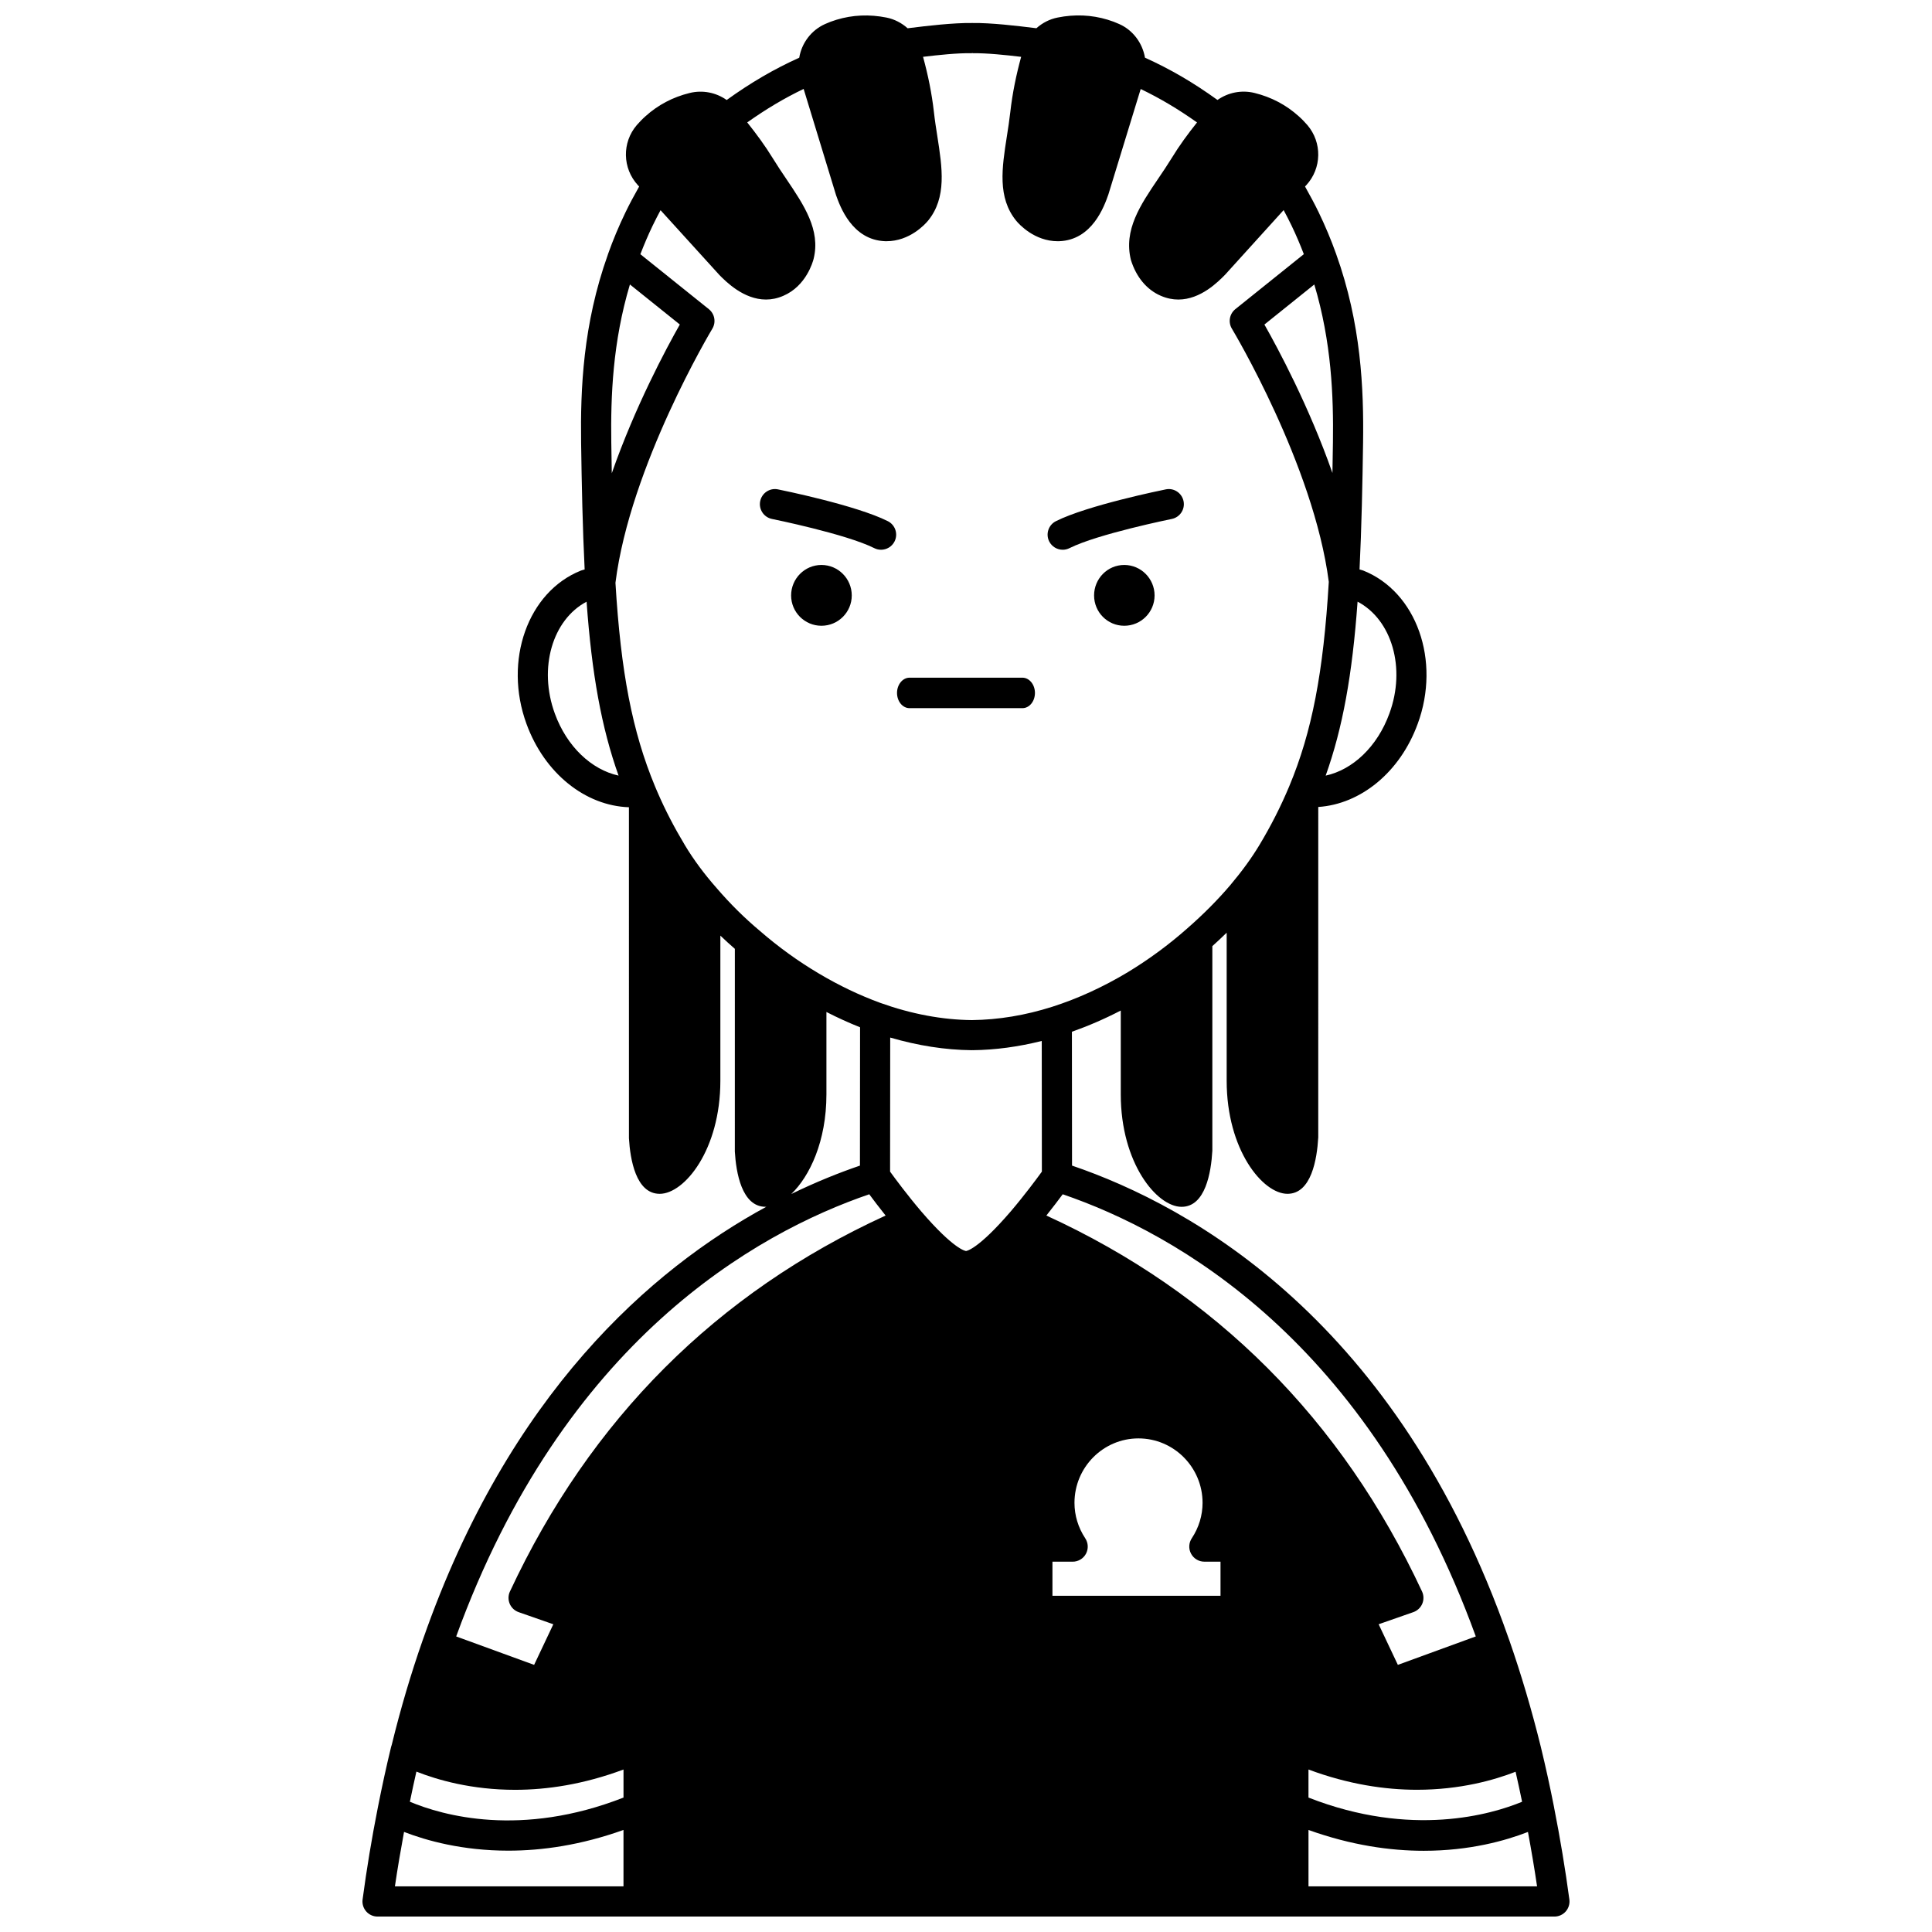 <?xml version="1.0" encoding="UTF-8"?>
<!-- Uploaded to: ICON Repo, www.svgrepo.com, Generator: ICON Repo Mixer Tools -->
<svg width="800px" height="800px" version="1.1" viewBox="144 144 512 512" xmlns="http://www.w3.org/2000/svg">
 <defs>
  <clipPath id="a">
   <path d="m240 148.09h320v503.81h-320z"/>
  </clipPath>
 </defs>
 <path d="m441.94 293.72c-4.438 0-7.996 3.637-7.996 8.078 0 4.438 3.559 8.035 7.996 8.035s8.035-3.598 8.035-8.035c0.004-4.441-3.598-8.078-8.035-8.078z"/>
 <path d="m385.04 331.67h29.91c1.84 0 3.32-1.801 3.32-4.039 0-2.199-1.48-4.039-3.32-4.039h-29.91c-1.84 0-3.32 1.84-3.32 4.039 0.004 2.238 1.48 4.039 3.32 4.039z"/>
 <path d="m361.69 293.72c-4.438 0-8.035 3.637-8.035 8.078 0 4.438 3.598 8.035 8.035 8.035s8.035-3.598 8.035-8.035c0.004-4.441-3.594-8.078-8.035-8.078z"/>
 <g clip-path="url(#a)">
  <path d="m555.86 623.02c-1.066-5.422-2.25-10.824-3.519-16.055-2.383-9.684-5.191-19.184-8.34-28.23-0.062-0.18-0.129-0.348-0.191-0.527-0.012-0.023-0.012-0.051-0.023-0.074 0-0.004-0.004-0.004-0.008-0.008-29.387-83.984-83.898-114.4-115.68-125.23l-0.031-35.473c4.348-1.539 8.676-3.402 12.949-5.621v22.23c0 18.184 9.543 29.789 16.113 29.789 6.34 0 7.828-9.172 8.156-14.875v-54.211c1.305-1.176 2.57-2.359 3.797-3.559v39.254c0 18.277 9.543 29.945 16.113 29.945 6.34 0 7.828-9.223 8.156-14.949l0.004-87.57c11.227-0.742 21.664-9.191 26.336-21.996 0-0.004 0.004-0.008 0.008-0.012 0-0.004 0.004-0.008 0.004-0.012 6.168-16.766-0.301-34.992-14.422-40.633-0.316-0.129-0.664-0.176-0.988-0.293 0.539-10.945 0.785-23.012 0.938-33.605 0.195-14.348-0.5-31.508-7.148-50.02-1.32-3.707-2.871-7.406-4.602-10.988-1.062-2.203-2.301-4.496-3.633-6.867l0.34-0.367c4.106-4.465 4.231-11.305 0.266-15.934-0.664-0.754-1.418-1.559-2.246-2.293-3.332-3.016-7.273-5.098-11.719-6.195-3.453-0.859-7.019-0.133-9.84 1.852-6.434-4.633-12.477-8.16-19.215-11.207-0.672-3.894-3.184-7.297-6.836-8.918-0.957-0.434-1.961-0.816-3.055-1.145-4.258-1.293-8.727-1.484-13.254-0.574-2.098 0.414-4.023 1.402-5.629 2.832l-0.566-0.066c-4.555-0.566-11.453-1.387-16.41-1.32v0.008c-0.012 0-0.023-0.008-0.035-0.008-5.027-0.062-11.938 0.75-16.492 1.32l-0.621 0.078c-1.57-1.402-3.504-2.418-5.594-2.836-4.539-0.906-8.996-0.715-13.25 0.574-1.098 0.328-2.098 0.711-3.043 1.141-3.699 1.656-6.203 5.07-6.84 8.918-6.746 3.051-12.793 6.578-19.23 11.211-2.82-1.988-6.391-2.711-9.836-1.852-4.445 1.09-8.395 3.18-11.699 6.172-0.848 0.75-1.602 1.555-2.297 2.344-3.938 4.594-3.816 11.43 0.297 15.906l0.336 0.367c-1.34 2.371-2.559 4.633-3.629 6.856-1.742 3.602-3.289 7.301-4.598 10.984-0.031 0.082-0.051 0.168-0.078 0.25 0 0.004-0.004 0.008-0.004 0.012-6.566 18.418-7.266 35.484-7.07 49.77 0.152 10.645 0.398 22.773 0.941 33.602-0.32 0.113-0.668 0.164-0.984 0.293-14.094 5.625-20.566 23.859-14.43 40.633 4.781 13.117 15.609 21.711 27.148 22.09l0.004 87.73c0.324 5.492 1.809 14.719 8.152 14.719 6.555 0 16.074-11.668 16.074-29.945v-38.484c1.254 1.211 2.539 2.371 3.84 3.504l-0.004 53.727c0.32 5.465 1.809 14.637 8.148 14.637 0.07 0 0.148-0.02 0.219-0.023-30.605 16.637-68.23 49.551-90.898 114.34 0 0.004-0.004 0.004-0.008 0.008-0.012 0.02-0.008 0.039-0.016 0.059-0.062 0.18-0.133 0.352-0.191 0.531-3.098 8.844-5.852 18.152-8.18 27.68-0.066 0.168-0.125 0.348-0.168 0.531-1.234 5.082-2.414 10.496-3.516 16.078-1.613 8.148-2.973 16.344-4.039 24.363-0.152 1.141 0.195 2.293 0.957 3.164 0.758 0.867 1.855 1.363 3.008 1.363h311.88c1.152 0 2.246-0.496 3.008-1.363 0.758-0.871 1.109-2.023 0.957-3.164-1.078-8.02-2.438-16.215-4.047-24.359zm-154.14-200.74v0.031c6.043-0.062 12.195-0.902 18.355-2.449l0.031 34.633c-1.383 1.91-4.59 6.242-8.23 10.516-8.746 10.18-11.77 10.512-11.863 10.52-0.125-0.008-3.156-0.34-11.887-10.508-3.648-4.281-6.852-8.613-8.242-10.527l0.031-35.531c7.297 2.129 14.543 3.281 21.602 3.348h0.035c0.062 0 0.109-0.027 0.168-0.031zm29.879 129.38c-1.867-2.82-2.852-6.07-2.852-9.391 0-9.414 7.606-17.078 16.953-17.078 9.367 0 16.992 7.66 16.992 17.078 0 3.324-0.988 6.574-2.856 9.387-0.816 1.23-0.887 2.805-0.188 4.098 0.695 1.301 2.051 2.106 3.523 2.106h4.277v9.035l-44.539 0.004v-9.035h5.359c1.473 0 2.828-0.809 3.523-2.102 0.691-1.301 0.621-2.871-0.195-4.102zm-177.25 61.836c5.633 2.223 14.672 4.824 26.152 4.824 8.406 0 18.117-1.418 28.734-5.379v7.434c-27.145 10.637-47.887 4.769-56.613 1.105 0.559-2.723 1.133-5.383 1.727-7.984zm236.41-0.555c10.613 3.949 20.332 5.367 28.75 5.367 11.457 0 20.492-2.574 26.137-4.777 0.602 2.629 1.172 5.273 1.723 7.953-8.059 3.336-29.273 9.602-56.609-1.109zm44.34-35.27-20.652 7.535-5.09-10.762 9.191-3.211c1.066-0.375 1.926-1.18 2.367-2.223 0.441-1.043 0.414-2.223-0.059-3.246-21.316-45.684-54.82-79.148-99.559-99.633 1.738-2.188 3.262-4.191 4.332-5.637 29.949 10.246 80.984 38.82 109.47 117.18zm-22.898-244.58v0.008s0 0.004-0.004 0.004c-3.203 8.793-9.711 14.887-16.879 16.445 4.504-12.613 7.059-26.73 8.453-46.102 9.055 4.754 12.879 17.562 8.43 29.645zm-19.898-113.7c4.57 15.289 5.106 29.617 4.938 41.816-0.035 2.621-0.078 5.363-0.133 8.137-6.195-17.656-14.438-33.016-18.027-39.336zm-157.64-2.496c1.766 1.785 6.43 6.484 12.328 6.484 1.469 0 3.008-0.289 4.602-0.988 6.07-2.602 7.84-9.055 8.023-9.793 1.891-7.641-2.547-14.227-7.25-21.191-1.191-1.762-2.418-3.582-3.582-5.488-2.019-3.289-4.312-6.406-6.762-9.477 5.019-3.555 9.812-6.41 14.949-8.875l8.586 28.137c1.043 2.941 4.219 11.91 13.02 12.219 0.113 0 0.227 0.004 0.336 0.004 6.176 0 10.234-4.484 11.023-5.434 5.012-6.133 3.769-14.035 2.465-22.398-0.324-2.078-0.664-4.223-0.906-6.41-0.559-4.949-1.562-9.836-2.879-14.625 3.988-0.48 9.145-1.031 12.859-0.957 0.098 0 0.184-0.051 0.281-0.059l0.004 0.059c3.664-0.062 8.852 0.48 12.855 0.961-1.309 4.766-2.316 9.66-2.875 14.629-0.246 2.184-0.582 4.328-0.906 6.406-1.312 8.363-2.547 16.262 2.492 22.43 0.758 0.914 4.816 5.402 11.023 5.402 0.113 0 0.227-0.004 0.34-0.008 8.77-0.305 11.945-9.27 13.039-12.379l8.566-27.957c5.125 2.465 9.918 5.312 14.926 8.863-2.469 3.094-4.75 6.215-6.727 9.469-1.16 1.883-2.379 3.684-3.562 5.43-4.734 6.988-9.203 13.586-7.231 21.539 1.398 4.539 4.219 7.914 7.926 9.5 1.613 0.699 3.168 0.992 4.641 0.992 5.941 0 10.582-4.734 12.426-6.613l15.48-17.09c0.754 1.402 1.461 2.773 2.106 4.113 1.195 2.477 2.262 5.012 3.25 7.566l-18.148 14.566c-1.562 1.254-1.957 3.477-0.914 5.191 0.215 0.359 21.68 36.133 25.676 67.086-1.434 24.059-4.469 39.777-10.461 54.117v0.004c0 0.004-0.004 0.008-0.004 0.008-2.258 5.394-4.856 10.508-7.938 15.637-2.043 3.398-4.637 6.961-7.695 10.59-3.32 3.906-7.16 7.769-11.441 11.508-4.805 4.254-10.074 8.137-15.645 11.527-6.57 3.949-13.336 7.055-20.102 9.211-7.125 2.266-14.258 3.453-21.281 3.531-7.879-0.074-16.055-1.613-24.277-4.555-5.477-2-10.941-4.606-16.246-7.758-5.516-3.262-10.781-7.066-15.703-11.344-4.051-3.394-7.871-7.18-11.406-11.297-3.312-3.75-6.152-7.586-8.445-11.406-2.844-4.742-5.184-9.258-7.207-13.918-0.141-0.301-0.27-0.613-0.398-0.93l-0.328-0.777c-5.996-14.453-9.035-30.168-10.465-53.902 3.883-30.961 25.449-66.965 25.668-67.328 1.035-1.715 0.645-3.93-0.918-5.188l-18.148-14.562c0.988-2.543 2.051-5.078 3.254-7.57 0.715-1.48 1.418-2.832 2.094-4.094zm-28.668 44.312c-0.168-12.199 0.363-26.523 4.938-41.82l13.227 10.613c-3.594 6.332-11.848 21.723-18.031 39.414-0.051-2.797-0.094-5.559-0.133-8.207zm-14.961 71.895c-4.422-12.086-0.605-24.891 8.414-29.645 1.391 19.223 3.945 33.352 8.477 46.086-7.148-1.566-13.688-7.648-16.891-16.441zm71.977 100.93v-21.844c2.941 1.508 5.918 2.859 8.914 4.055l-0.031 36.656c-5.473 1.867-11.625 4.324-18.195 7.523 4.891-4.695 9.312-14.012 9.312-26.391zm11.352 26.465c1.066 1.449 2.59 3.449 4.332 5.637-44.738 20.484-78.238 53.953-99.559 99.633-0.48 1.023-0.5 2.203-0.059 3.246 0.441 1.043 1.301 1.848 2.367 2.223l9.191 3.211-5.09 10.762-20.652-7.535c28.48-78.352 79.52-106.93 109.47-117.18zm-123.29 168.98c5.918 2.293 15.461 4.973 27.645 4.969 8.887 0 19.191-1.445 30.512-5.492v14.953h-60.574c0.699-4.773 1.527-9.602 2.418-14.43zm239.69 14.43v-14.949c11.352 4.07 21.668 5.519 30.559 5.519 12.191 0 21.695-2.695 27.602-4.992 0.891 4.82 1.719 9.648 2.414 14.422l-60.574-0.004z"/>
 </g>
 <path d="m348.59 281.53c0.195 0.039 19.641 3.984 27.105 7.734 0.574 0.289 1.188 0.426 1.793 0.426 1.465 0 2.875-0.805 3.578-2.203 0.992-1.977 0.195-4.379-1.781-5.371-8.422-4.231-28.273-8.254-29.117-8.426-2.168-0.453-4.273 0.969-4.711 3.129-0.434 2.164 0.965 4.273 3.133 4.711z"/>
 <path d="m425.63 289.69c0.605 0 1.215-0.137 1.793-0.426 7.465-3.75 26.906-7.691 27.102-7.734 2.168-0.438 3.566-2.547 3.129-4.711-0.438-2.164-2.555-3.582-4.711-3.129-0.84 0.172-20.695 4.199-29.113 8.426-1.977 0.992-2.769 3.394-1.781 5.371 0.707 1.395 2.117 2.203 3.582 2.203z"/>
</svg>